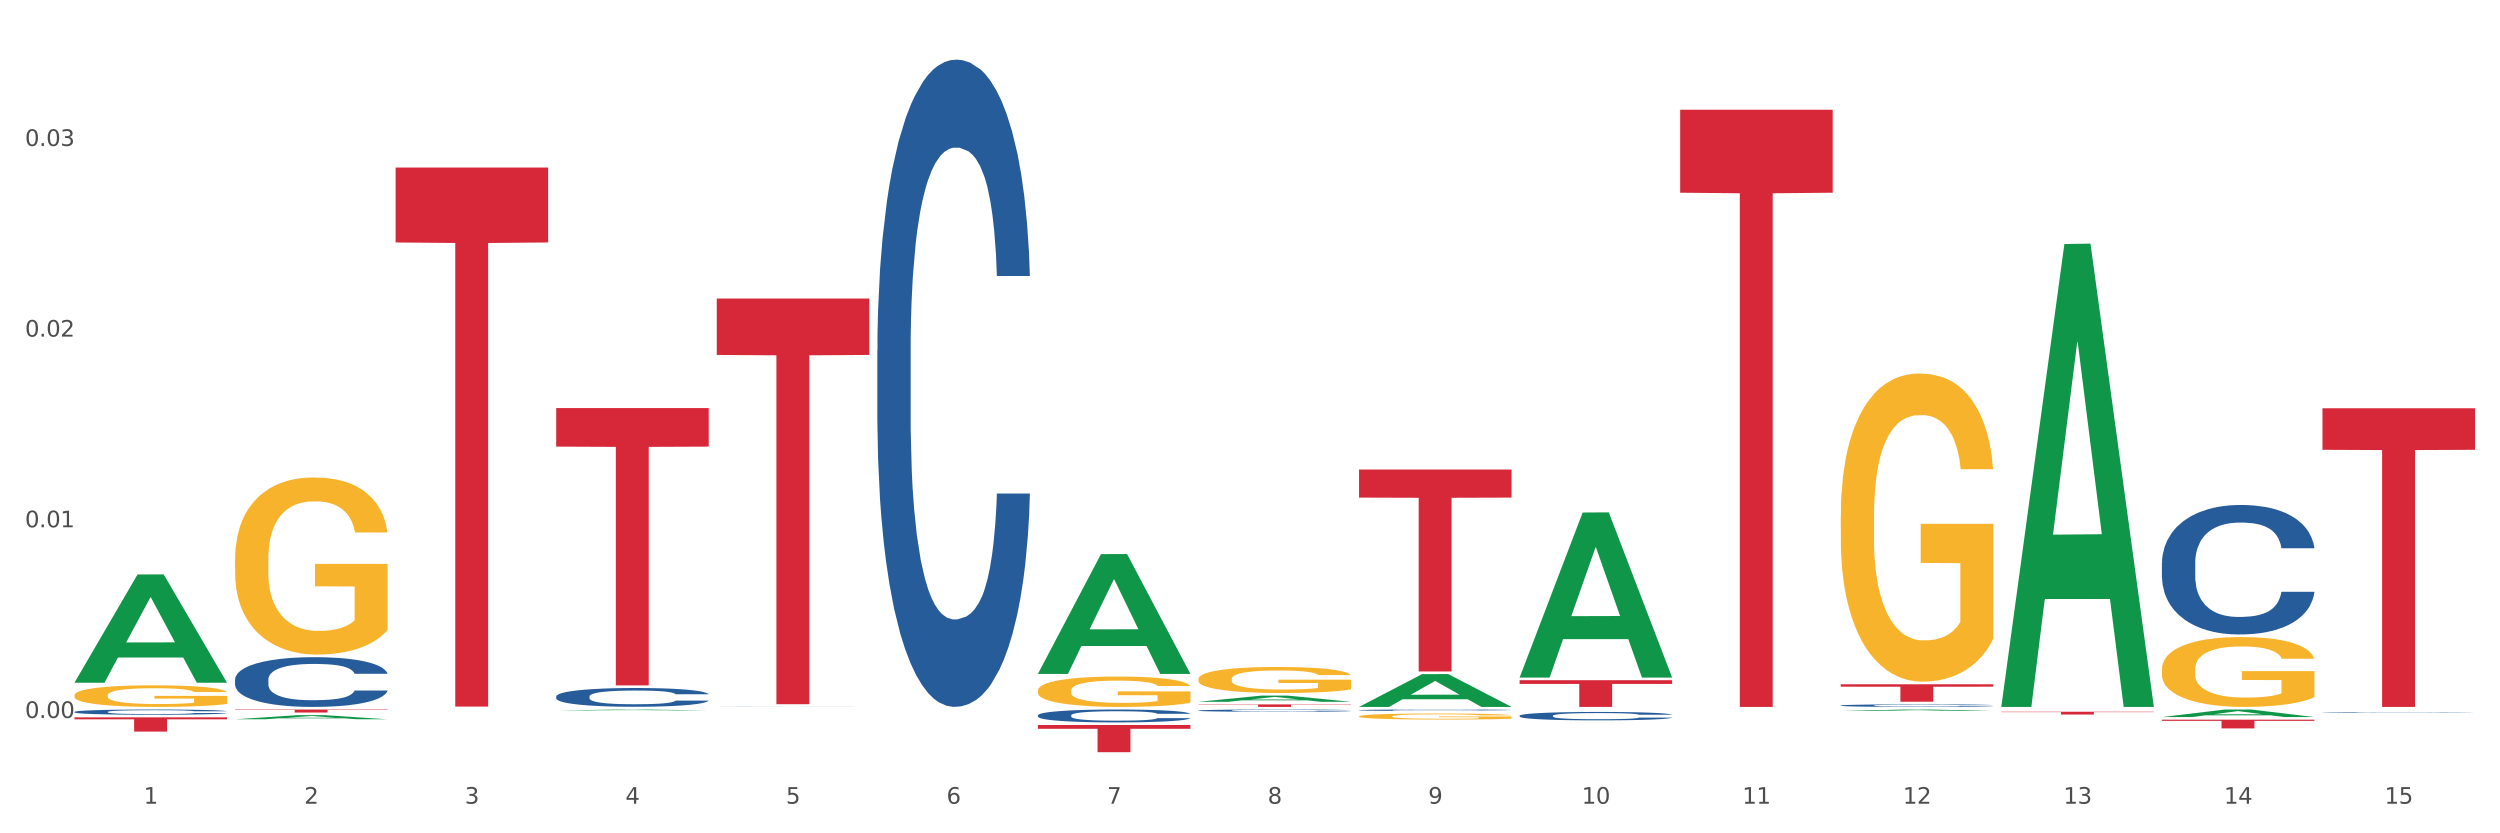 <?xml version="1.0" encoding="utf-8" standalone="no"?>
<!DOCTYPE svg PUBLIC "-//W3C//DTD SVG 1.1//EN"
  "http://www.w3.org/Graphics/SVG/1.1/DTD/svg11.dtd">
<svg xmlns:xlink="http://www.w3.org/1999/xlink" width="1080pt" height="360pt" viewBox="0 0 1080 360" xmlns="http://www.w3.org/2000/svg" version="1.1">
 <rect x="0" y="0" width="1080" height="360" fill="#333333" stroke="none"/>
 <defs>
  <style type="text/css">*{stroke-linejoin: round; stroke-linecap: butt}</style>
 </defs>
 <g id="figure_1">
  <g id="patch_1">
   <path d="M 0 360 
L 1080 360 
L 1080 0 
L 0 0 
z
" style="fill: #ffffff; stroke: #ffffff; stroke-linejoin: miter"/>
  </g>
  <g id="axes_1">
   <g id="matplotlib.axis_1">
    <g id="xtick_1">
     <g id="text_1">
      <!-- 1 -->
      <g style="fill: #4d4d4d" transform="translate(62.07 347.204) scale(0.096 -0.096)">
       <defs>
        <path id="DejaVuSans-31" d="M 794 531 
L 1825 531 
L 1825 4091 
L 703 3866 
L 703 4441 
L 1819 4666 
L 2450 4666 
L 2450 531 
L 3481 531 
L 3481 0 
L 794 0 
L 794 531 
z
" transform="scale(0.016)"/>
       </defs>
       <use xlink:href="#DejaVuSans-31"/>
      </g>
     </g>
    </g>
    <g id="xtick_2">
     <g id="text_2">
      <!-- 2 -->
      <g style="fill: #4d4d4d" transform="translate(131.436 347.204) scale(0.096 -0.096)">
       <defs>
        <path id="DejaVuSans-32" d="M 1228 531 
L 3431 531 
L 3431 0 
L 469 0 
L 469 531 
Q 828 903 1448 1529 
Q 2069 2156 2228 2338 
Q 2531 2678 2651 2914 
Q 2772 3150 2772 3378 
Q 2772 3750 2511 3984 
Q 2250 4219 1831 4219 
Q 1534 4219 1204 4116 
Q 875 4013 500 3803 
L 500 4441 
Q 881 4594 1212 4672 
Q 1544 4750 1819 4750 
Q 2544 4750 2975 4387 
Q 3406 4025 3406 3419 
Q 3406 3131 3298 2873 
Q 3191 2616 2906 2266 
Q 2828 2175 2409 1742 
Q 1991 1309 1228 531 
z
" transform="scale(0.016)"/>
       </defs>
       <use xlink:href="#DejaVuSans-32"/>
      </g>
     </g>
    </g>
    <g id="xtick_3">
     <g id="text_3">
      <!-- 3 -->
      <g style="fill: #4d4d4d" transform="translate(200.802 347.204) scale(0.096 -0.096)">
       <defs>
        <path id="DejaVuSans-33" d="M 2597 2516 
Q 3050 2419 3304 2112 
Q 3559 1806 3559 1356 
Q 3559 666 3084 287 
Q 2609 -91 1734 -91 
Q 1441 -91 1130 -33 
Q 819 25 488 141 
L 488 750 
Q 750 597 1062 519 
Q 1375 441 1716 441 
Q 2309 441 2620 675 
Q 2931 909 2931 1356 
Q 2931 1769 2642 2001 
Q 2353 2234 1838 2234 
L 1294 2234 
L 1294 2753 
L 1863 2753 
Q 2328 2753 2575 2939 
Q 2822 3125 2822 3475 
Q 2822 3834 2567 4026 
Q 2313 4219 1838 4219 
Q 1578 4219 1281 4162 
Q 984 4106 628 3988 
L 628 4550 
Q 988 4650 1302 4700 
Q 1616 4750 1894 4750 
Q 2613 4750 3031 4423 
Q 3450 4097 3450 3541 
Q 3450 3153 3228 2886 
Q 3006 2619 2597 2516 
z
" transform="scale(0.016)"/>
       </defs>
       <use xlink:href="#DejaVuSans-33"/>
      </g>
     </g>
    </g>
    <g id="xtick_4">
     <g id="text_4">
      <!-- 4 -->
      <g style="fill: #4d4d4d" transform="translate(270.169 347.204) scale(0.096 -0.096)">
       <defs>
        <path id="DejaVuSans-34" d="M 2419 4116 
L 825 1625 
L 2419 1625 
L 2419 4116 
z
M 2253 4666 
L 3047 4666 
L 3047 1625 
L 3713 1625 
L 3713 1100 
L 3047 1100 
L 3047 0 
L 2419 0 
L 2419 1100 
L 313 1100 
L 313 1709 
L 2253 4666 
z
" transform="scale(0.016)"/>
       </defs>
       <use xlink:href="#DejaVuSans-34"/>
      </g>
     </g>
    </g>
    <g id="xtick_5">
     <g id="text_5">
      <!-- 5 -->
      <g style="fill: #4d4d4d" transform="translate(339.535 347.204) scale(0.096 -0.096)">
       <defs>
        <path id="DejaVuSans-35" d="M 691 4666 
L 3169 4666 
L 3169 4134 
L 1269 4134 
L 1269 2991 
Q 1406 3038 1543 3061 
Q 1681 3084 1819 3084 
Q 2600 3084 3056 2656 
Q 3513 2228 3513 1497 
Q 3513 744 3044 326 
Q 2575 -91 1722 -91 
Q 1428 -91 1123 -41 
Q 819 9 494 109 
L 494 744 
Q 775 591 1075 516 
Q 1375 441 1709 441 
Q 2250 441 2565 725 
Q 2881 1009 2881 1497 
Q 2881 1984 2565 2268 
Q 2250 2553 1709 2553 
Q 1456 2553 1204 2497 
Q 953 2441 691 2322 
L 691 4666 
z
" transform="scale(0.016)"/>
       </defs>
       <use xlink:href="#DejaVuSans-35"/>
      </g>
     </g>
    </g>
    <g id="xtick_6">
     <g id="text_6">
      <!-- 6 -->
      <g style="fill: #4d4d4d" transform="translate(408.901 347.204) scale(0.096 -0.096)">
       <defs>
        <path id="DejaVuSans-36" d="M 2113 2584 
Q 1688 2584 1439 2293 
Q 1191 2003 1191 1497 
Q 1191 994 1439 701 
Q 1688 409 2113 409 
Q 2538 409 2786 701 
Q 3034 994 3034 1497 
Q 3034 2003 2786 2293 
Q 2538 2584 2113 2584 
z
M 3366 4563 
L 3366 3988 
Q 3128 4100 2886 4159 
Q 2644 4219 2406 4219 
Q 1781 4219 1451 3797 
Q 1122 3375 1075 2522 
Q 1259 2794 1537 2939 
Q 1816 3084 2150 3084 
Q 2853 3084 3261 2657 
Q 3669 2231 3669 1497 
Q 3669 778 3244 343 
Q 2819 -91 2113 -91 
Q 1303 -91 875 529 
Q 447 1150 447 2328 
Q 447 3434 972 4092 
Q 1497 4750 2381 4750 
Q 2619 4750 2861 4703 
Q 3103 4656 3366 4563 
z
" transform="scale(0.016)"/>
       </defs>
       <use xlink:href="#DejaVuSans-36"/>
      </g>
     </g>
    </g>
    <g id="xtick_7">
     <g id="text_7">
      <!-- 7 -->
      <g style="fill: #4d4d4d" transform="translate(478.267 347.204) scale(0.096 -0.096)">
       <defs>
        <path id="DejaVuSans-37" d="M 525 4666 
L 3525 4666 
L 3525 4397 
L 1831 0 
L 1172 0 
L 2766 4134 
L 525 4134 
L 525 4666 
z
" transform="scale(0.016)"/>
       </defs>
       <use xlink:href="#DejaVuSans-37"/>
      </g>
     </g>
    </g>
    <g id="xtick_8">
     <g id="text_8">
      <!-- 8 -->
      <g style="fill: #4d4d4d" transform="translate(547.634 347.204) scale(0.096 -0.096)">
       <defs>
        <path id="DejaVuSans-38" d="M 2034 2216 
Q 1584 2216 1326 1975 
Q 1069 1734 1069 1313 
Q 1069 891 1326 650 
Q 1584 409 2034 409 
Q 2484 409 2743 651 
Q 3003 894 3003 1313 
Q 3003 1734 2745 1975 
Q 2488 2216 2034 2216 
z
M 1403 2484 
Q 997 2584 770 2862 
Q 544 3141 544 3541 
Q 544 4100 942 4425 
Q 1341 4750 2034 4750 
Q 2731 4750 3128 4425 
Q 3525 4100 3525 3541 
Q 3525 3141 3298 2862 
Q 3072 2584 2669 2484 
Q 3125 2378 3379 2068 
Q 3634 1759 3634 1313 
Q 3634 634 3220 271 
Q 2806 -91 2034 -91 
Q 1263 -91 848 271 
Q 434 634 434 1313 
Q 434 1759 690 2068 
Q 947 2378 1403 2484 
z
M 1172 3481 
Q 1172 3119 1398 2916 
Q 1625 2713 2034 2713 
Q 2441 2713 2670 2916 
Q 2900 3119 2900 3481 
Q 2900 3844 2670 4047 
Q 2441 4250 2034 4250 
Q 1625 4250 1398 4047 
Q 1172 3844 1172 3481 
z
" transform="scale(0.016)"/>
       </defs>
       <use xlink:href="#DejaVuSans-38"/>
      </g>
     </g>
    </g>
    <g id="xtick_9">
     <g id="text_9">
      <!-- 9 -->
      <g style="fill: #4d4d4d" transform="translate(617 347.204) scale(0.096 -0.096)">
       <defs>
        <path id="DejaVuSans-39" d="M 703 97 
L 703 672 
Q 941 559 1184 500 
Q 1428 441 1663 441 
Q 2288 441 2617 861 
Q 2947 1281 2994 2138 
Q 2813 1869 2534 1725 
Q 2256 1581 1919 1581 
Q 1219 1581 811 2004 
Q 403 2428 403 3163 
Q 403 3881 828 4315 
Q 1253 4750 1959 4750 
Q 2769 4750 3195 4129 
Q 3622 3509 3622 2328 
Q 3622 1225 3098 567 
Q 2575 -91 1691 -91 
Q 1453 -91 1209 -44 
Q 966 3 703 97 
z
M 1959 2075 
Q 2384 2075 2632 2365 
Q 2881 2656 2881 3163 
Q 2881 3666 2632 3958 
Q 2384 4250 1959 4250 
Q 1534 4250 1286 3958 
Q 1038 3666 1038 3163 
Q 1038 2656 1286 2365 
Q 1534 2075 1959 2075 
z
" transform="scale(0.016)"/>
       </defs>
       <use xlink:href="#DejaVuSans-39"/>
      </g>
     </g>
    </g>
    <g id="xtick_10">
     <g id="text_10">
      <!-- 10 -->
      <g style="fill: #4d4d4d" transform="translate(683.312 347.204) scale(0.096 -0.096)">
       <defs>
        <path id="DejaVuSans-30" d="M 2034 4250 
Q 1547 4250 1301 3770 
Q 1056 3291 1056 2328 
Q 1056 1369 1301 889 
Q 1547 409 2034 409 
Q 2525 409 2770 889 
Q 3016 1369 3016 2328 
Q 3016 3291 2770 3770 
Q 2525 4250 2034 4250 
z
M 2034 4750 
Q 2819 4750 3233 4129 
Q 3647 3509 3647 2328 
Q 3647 1150 3233 529 
Q 2819 -91 2034 -91 
Q 1250 -91 836 529 
Q 422 1150 422 2328 
Q 422 3509 836 4129 
Q 1250 4750 2034 4750 
z
" transform="scale(0.016)"/>
       </defs>
       <use xlink:href="#DejaVuSans-31"/>
       <use xlink:href="#DejaVuSans-30" transform="translate(63.623 0)"/>
      </g>
     </g>
    </g>
    <g id="xtick_11">
     <g id="text_11">
      <!-- 11 -->
      <g style="fill: #4d4d4d" transform="translate(752.678 347.204) scale(0.096 -0.096)">
       <use xlink:href="#DejaVuSans-31"/>
       <use xlink:href="#DejaVuSans-31" transform="translate(63.623 0)"/>
      </g>
     </g>
    </g>
    <g id="xtick_12">
     <g id="text_12">
      <!-- 12 -->
      <g style="fill: #4d4d4d" transform="translate(822.044 347.204) scale(0.096 -0.096)">
       <use xlink:href="#DejaVuSans-31"/>
       <use xlink:href="#DejaVuSans-32" transform="translate(63.623 0)"/>
      </g>
     </g>
    </g>
    <g id="xtick_13">
     <g id="text_13">
      <!-- 13 -->
      <g style="fill: #4d4d4d" transform="translate(891.411 347.204) scale(0.096 -0.096)">
       <use xlink:href="#DejaVuSans-31"/>
       <use xlink:href="#DejaVuSans-33" transform="translate(63.623 0)"/>
      </g>
     </g>
    </g>
    <g id="xtick_14">
     <g id="text_14">
      <!-- 14 -->
      <g style="fill: #4d4d4d" transform="translate(960.777 347.204) scale(0.096 -0.096)">
       <use xlink:href="#DejaVuSans-31"/>
       <use xlink:href="#DejaVuSans-34" transform="translate(63.623 0)"/>
      </g>
     </g>
    </g>
    <g id="xtick_15">
     <g id="text_15">
      <!-- 15 -->
      <g style="fill: #4d4d4d" transform="translate(1030.143 347.204) scale(0.096 -0.096)">
       <use xlink:href="#DejaVuSans-31"/>
       <use xlink:href="#DejaVuSans-35" transform="translate(63.623 0)"/>
      </g>
     </g>
    </g>
    <g id="xtick_16"/>
    <g id="xtick_17"/>
    <g id="xtick_18"/>
    <g id="xtick_19"/>
    <g id="xtick_20"/>
    <g id="xtick_21"/>
    <g id="xtick_22"/>
    <g id="xtick_23"/>
    <g id="xtick_24"/>
    <g id="xtick_25"/>
    <g id="xtick_26"/>
    <g id="xtick_27"/>
    <g id="xtick_28"/>
    <g id="xtick_29"/>
   </g>
   <g id="matplotlib.axis_2">
    <g id="ytick_1">
     <g id="text_16">
      <!-- 0.00 -->
      <g style="fill: #4d4d4d" transform="translate(10.8 310.158) scale(0.096 -0.096)">
       <defs>
        <path id="DejaVuSans-2e" d="M 684 794 
L 1344 794 
L 1344 0 
L 684 0 
L 684 794 
z
" transform="scale(0.016)"/>
       </defs>
       <use xlink:href="#DejaVuSans-30"/>
       <use xlink:href="#DejaVuSans-2e" transform="translate(63.623 0)"/>
       <use xlink:href="#DejaVuSans-30" transform="translate(95.41 0)"/>
       <use xlink:href="#DejaVuSans-30" transform="translate(159.033 0)"/>
      </g>
     </g>
    </g>
    <g id="ytick_2">
     <g id="text_17">
      <!-- 0.01 -->
      <g style="fill: #4d4d4d" transform="translate(10.8 227.79) scale(0.096 -0.096)">
       <use xlink:href="#DejaVuSans-30"/>
       <use xlink:href="#DejaVuSans-2e" transform="translate(63.623 0)"/>
       <use xlink:href="#DejaVuSans-30" transform="translate(95.41 0)"/>
       <use xlink:href="#DejaVuSans-31" transform="translate(159.033 0)"/>
      </g>
     </g>
    </g>
    <g id="ytick_3">
     <g id="text_18">
      <!-- 0.02 -->
      <g style="fill: #4d4d4d" transform="translate(10.8 145.421) scale(0.096 -0.096)">
       <use xlink:href="#DejaVuSans-30"/>
       <use xlink:href="#DejaVuSans-2e" transform="translate(63.623 0)"/>
       <use xlink:href="#DejaVuSans-30" transform="translate(95.41 0)"/>
       <use xlink:href="#DejaVuSans-32" transform="translate(159.033 0)"/>
      </g>
     </g>
    </g>
    <g id="ytick_4">
     <g id="text_19">
      <!-- 0.03 -->
      <g style="fill: #4d4d4d" transform="translate(10.8 63.052) scale(0.096 -0.096)">
       <use xlink:href="#DejaVuSans-30"/>
       <use xlink:href="#DejaVuSans-2e" transform="translate(63.623 0)"/>
       <use xlink:href="#DejaVuSans-30" transform="translate(95.41 0)"/>
       <use xlink:href="#DejaVuSans-33" transform="translate(159.033 0)"/>
      </g>
     </g>
    </g>
    <g id="ytick_5"/>
    <g id="ytick_6"/>
    <g id="ytick_7"/>
    <g id="ytick_8"/>
   </g>
   <g id="PolyCollection_1">
    <path d="M 32.175 294.855 
L 32.243 294.811 
L 59.417 248.173 
L 70.695 248.129 
L 98.073 294.943 
L 85.029 294.943 
L 79.119 284.042 
L 51.061 284.042 
L 50.857 284.218 
L 45.151 294.943 
L 32.175 294.943 
L 32.175 294.855 
L 54.594 277.536 
L 75.586 277.492 
L 65.192 258.107 
L 65.056 258.02 
L 64.92 258.151 
L 54.526 277.492 
L 54.594 277.536 
L 32.175 294.855 
z
" clip-path="url(#pc3d91d58a5)" style="fill: #109648"/>
    <path d="M 240.274 300.862 
L 240.352 300.855 
L 240.352 300.648 
L 240.585 300.366 
L 241.442 299.848 
L 242.533 299.456 
L 244.402 298.997 
L 245.415 298.805 
L 246.739 298.59 
L 249.465 298.243 
L 252.581 297.947 
L 254.762 297.784 
L 256.398 297.68 
L 260.059 297.495 
L 262.162 297.414 
L 264.343 297.347 
L 266.212 297.303 
L 269.328 297.251 
L 271.821 297.229 
L 274.703 297.221 
L 277.117 297.229 
L 280.311 297.258 
L 284.985 297.347 
L 286.776 297.399 
L 289.191 297.488 
L 291.683 297.606 
L 293.709 297.725 
L 296.045 297.895 
L 298.46 298.117 
L 300.797 298.398 
L 302.433 298.657 
L 303.757 298.931 
L 304.925 299.264 
L 305.782 299.626 
L 306.172 299.93 
L 291.917 299.93 
L 291.528 299.656 
L 290.749 299.36 
L 289.97 299.16 
L 289.113 298.997 
L 287.789 298.812 
L 286.62 298.694 
L 284.673 298.553 
L 282.881 298.465 
L 281.401 298.413 
L 279.61 298.368 
L 275.793 298.324 
L 273.067 298.324 
L 271.353 298.339 
L 269.25 298.376 
L 267.458 298.428 
L 265.355 298.516 
L 263.72 298.613 
L 262.084 298.738 
L 261.149 298.827 
L 259.747 298.99 
L 258.812 299.123 
L 257.566 299.353 
L 256.865 299.515 
L 255.619 299.937 
L 255.073 300.248 
L 254.84 300.463 
L 254.684 300.699 
L 254.684 301.854 
L 255.151 302.372 
L 255.541 302.594 
L 256.164 302.846 
L 257.332 303.171 
L 259.046 303.489 
L 260.838 303.719 
L 262.318 303.859 
L 263.72 303.963 
L 265.122 304.044 
L 266.835 304.118 
L 268.237 304.163 
L 270.341 304.207 
L 272.833 304.229 
L 274.78 304.229 
L 278.753 304.192 
L 280.545 304.155 
L 282.258 304.104 
L 284.128 304.022 
L 285.608 303.933 
L 286.465 303.867 
L 287.867 303.726 
L 288.957 303.578 
L 289.892 303.408 
L 290.515 303.26 
L 291.216 303.038 
L 291.761 302.786 
L 291.917 302.653 
L 306.172 302.653 
L 305.86 302.92 
L 305.315 303.179 
L 304.224 303.526 
L 303.367 303.726 
L 302.043 303.97 
L 300.641 304.178 
L 298.694 304.407 
L 296.902 304.577 
L 295.033 304.725 
L 293.008 304.858 
L 289.347 305.043 
L 288.022 305.095 
L 285.218 305.184 
L 283.037 305.236 
L 279.844 305.288 
L 276.572 305.317 
L 273.145 305.325 
L 270.107 305.31 
L 266.757 305.265 
L 264.654 305.221 
L 262.318 305.154 
L 259.591 305.051 
L 257.021 304.925 
L 254.606 304.777 
L 252.347 304.607 
L 250.244 304.414 
L 247.518 304.096 
L 245.493 303.785 
L 244.013 303.497 
L 243 303.253 
L 241.987 302.942 
L 241.442 302.727 
L 240.585 302.209 
L 240.274 301.728 
L 240.274 300.862 
z
" clip-path="url(#pc3d91d58a5)" style="fill: #255c99"/>
    <path d="M 32.175 300.374 
L 32.253 300.365 
L 32.253 300.059 
L 32.408 299.795 
L 33.186 299.156 
L 34.353 298.629 
L 35.209 298.348 
L 36.065 298.118 
L 37.076 297.888 
L 38.321 297.65 
L 40.578 297.301 
L 41.978 297.122 
L 43.69 296.935 
L 46.802 296.662 
L 49.058 296.509 
L 51.392 296.381 
L 55.204 296.228 
L 57.694 296.16 
L 60.339 296.109 
L 63.529 296.075 
L 65.941 296.066 
L 71.231 296.092 
L 75.744 296.168 
L 77.922 296.228 
L 80.723 296.33 
L 82.201 296.398 
L 84.613 296.534 
L 87.103 296.713 
L 88.815 296.866 
L 91.382 297.156 
L 93.327 297.445 
L 95.116 297.803 
L 96.05 298.05 
L 96.75 298.28 
L 97.373 298.543 
L 97.995 298.961 
L 83.991 298.961 
L 83.446 298.663 
L 82.59 298.382 
L 81.346 298.109 
L 80.256 297.939 
L 78.389 297.726 
L 76.677 297.59 
L 74.888 297.488 
L 72.71 297.403 
L 70.998 297.36 
L 68.586 297.326 
L 63.84 297.335 
L 60.65 297.403 
L 58.472 297.488 
L 57.071 297.564 
L 55.827 297.65 
L 54.426 297.769 
L 52.792 297.948 
L 51.625 298.109 
L 50.458 298.314 
L 49.525 298.518 
L 48.669 298.756 
L 47.969 299.012 
L 47.424 299.276 
L 46.957 299.599 
L 46.568 300.135 
L 46.568 301.302 
L 46.724 301.566 
L 47.113 301.915 
L 47.58 302.179 
L 48.358 302.494 
L 49.058 302.706 
L 50.381 303.013 
L 51.859 303.268 
L 53.026 303.43 
L 54.193 303.566 
L 56.216 303.754 
L 58.472 303.907 
L 60.417 304 
L 63.062 304.086 
L 64.852 304.12 
L 66.408 304.137 
L 70.22 304.137 
L 72.943 304.111 
L 75.977 304.052 
L 78.311 303.975 
L 80.256 303.881 
L 82.435 303.728 
L 83.835 303.583 
L 83.835 301.804 
L 66.719 301.796 
L 66.719 300.612 
L 98.073 300.612 
L 98.073 304.086 
L 96.75 304.264 
L 95.272 304.426 
L 93.716 304.571 
L 91.382 304.75 
L 88.581 304.92 
L 86.091 305.039 
L 83.446 305.141 
L 80.334 305.235 
L 76.288 305.32 
L 73.799 305.354 
L 70.687 305.38 
L 67.03 305.388 
L 63.84 305.371 
L 60.728 305.329 
L 57.461 305.252 
L 54.271 305.141 
L 51.859 305.031 
L 49.447 304.894 
L 46.879 304.716 
L 44.857 304.545 
L 43.301 304.392 
L 41.589 304.196 
L 39.722 303.941 
L 38.321 303.711 
L 37.076 303.473 
L 35.754 303.166 
L 34.82 302.902 
L 33.887 302.57 
L 33.342 302.323 
L 32.72 301.94 
L 32.253 301.404 
L 32.175 300.374 
z
" clip-path="url(#pc3d91d58a5)" style="fill: #f7b32b"/>
    <path d="M 379.006 151.401 
L 379.084 151.145 
L 379.084 143.995 
L 379.318 134.291 
L 380.175 116.415 
L 381.265 102.881 
L 383.134 87.048 
L 384.147 80.408 
L 385.471 73.003 
L 388.198 61 
L 391.313 50.786 
L 393.494 45.168 
L 395.13 41.592 
L 398.791 35.208 
L 400.894 32.399 
L 403.075 30.101 
L 404.945 28.569 
L 408.06 26.781 
L 410.553 26.015 
L 413.435 25.759 
L 415.85 26.015 
L 419.043 27.036 
L 423.717 30.101 
L 425.509 31.888 
L 427.923 34.953 
L 430.416 39.039 
L 432.441 43.125 
L 434.778 48.998 
L 437.193 56.659 
L 439.529 66.363 
L 441.165 75.301 
L 442.489 84.75 
L 443.658 96.241 
L 444.515 108.754 
L 444.904 119.224 
L 430.65 119.224 
L 430.26 109.776 
L 429.481 99.561 
L 428.702 92.666 
L 427.845 87.048 
L 426.521 80.664 
L 425.353 76.578 
L 423.405 71.726 
L 421.614 68.661 
L 420.134 66.874 
L 418.342 65.342 
L 414.526 63.809 
L 411.799 63.809 
L 410.086 64.32 
L 407.982 65.597 
L 406.191 67.385 
L 404.088 70.449 
L 402.452 73.769 
L 400.816 78.11 
L 399.882 81.174 
L 398.479 86.793 
L 397.545 91.389 
L 396.298 99.306 
L 395.597 104.924 
L 394.351 119.48 
L 393.806 130.205 
L 393.572 137.611 
L 393.416 145.783 
L 393.416 185.62 
L 393.884 203.496 
L 394.273 211.157 
L 394.896 219.84 
L 396.065 231.076 
L 397.778 242.057 
L 399.57 249.973 
L 401.05 254.825 
L 402.452 258.4 
L 403.854 261.209 
L 405.568 263.763 
L 406.97 265.295 
L 409.073 266.827 
L 411.566 267.594 
L 413.513 267.594 
L 417.485 266.317 
L 419.277 265.04 
L 420.991 263.252 
L 422.86 260.443 
L 424.34 257.379 
L 425.197 255.081 
L 426.599 250.229 
L 427.69 245.121 
L 428.624 239.248 
L 429.247 234.14 
L 429.948 226.479 
L 430.494 217.797 
L 430.65 213.2 
L 444.904 213.2 
L 444.592 222.393 
L 444.047 231.331 
L 442.957 243.334 
L 442.1 250.229 
L 440.776 258.656 
L 439.374 265.806 
L 437.426 273.722 
L 435.635 279.596 
L 433.765 284.703 
L 431.74 289.3 
L 428.079 295.684 
L 426.755 297.472 
L 423.951 300.536 
L 421.77 302.324 
L 418.576 304.111 
L 415.304 305.133 
L 411.877 305.388 
L 408.839 304.877 
L 405.49 303.345 
L 403.387 301.813 
L 401.05 299.515 
L 398.324 295.939 
L 395.753 291.598 
L 393.339 286.491 
L 391.08 280.617 
L 388.976 273.978 
L 386.25 262.997 
L 384.225 252.271 
L 382.745 242.312 
L 381.732 233.885 
L 380.72 223.159 
L 380.175 215.754 
L 379.318 197.878 
L 379.006 181.279 
L 379.006 151.401 
z
" clip-path="url(#pc3d91d58a5)" style="fill: #255c99"/>
    <path d="M 448.372 309.011 
L 448.45 309.006 
L 448.45 308.864 
L 448.684 308.671 
L 449.541 308.315 
L 450.631 308.046 
L 452.501 307.731 
L 453.513 307.599 
L 454.837 307.451 
L 457.564 307.212 
L 460.679 307.009 
L 462.861 306.897 
L 464.496 306.826 
L 468.157 306.699 
L 470.26 306.643 
L 472.441 306.598 
L 474.311 306.567 
L 477.427 306.531 
L 479.919 306.516 
L 482.801 306.511 
L 485.216 306.516 
L 488.41 306.537 
L 493.083 306.598 
L 494.875 306.633 
L 497.289 306.694 
L 499.782 306.775 
L 501.807 306.857 
L 504.144 306.974 
L 506.559 307.126 
L 508.896 307.319 
L 510.531 307.497 
L 511.856 307.685 
L 513.024 307.914 
L 513.881 308.163 
L 514.27 308.371 
L 500.016 308.371 
L 499.626 308.183 
L 498.847 307.98 
L 498.068 307.843 
L 497.212 307.731 
L 495.887 307.604 
L 494.719 307.522 
L 492.772 307.426 
L 490.98 307.365 
L 489.5 307.329 
L 487.709 307.299 
L 483.892 307.268 
L 481.165 307.268 
L 479.452 307.278 
L 477.349 307.304 
L 475.557 307.339 
L 473.454 307.4 
L 471.818 307.466 
L 470.183 307.553 
L 469.248 307.614 
L 467.846 307.726 
L 466.911 307.817 
L 465.665 307.975 
L 464.964 308.086 
L 463.717 308.376 
L 463.172 308.59 
L 462.938 308.737 
L 462.783 308.9 
L 462.783 309.692 
L 463.25 310.048 
L 463.639 310.2 
L 464.263 310.373 
L 465.431 310.597 
L 467.145 310.815 
L 468.936 310.973 
L 470.416 311.069 
L 471.818 311.141 
L 473.22 311.196 
L 474.934 311.247 
L 476.336 311.278 
L 478.439 311.308 
L 480.932 311.324 
L 482.879 311.324 
L 486.852 311.298 
L 488.643 311.273 
L 490.357 311.237 
L 492.226 311.181 
L 493.706 311.12 
L 494.563 311.074 
L 495.965 310.978 
L 497.056 310.876 
L 497.99 310.759 
L 498.614 310.658 
L 499.315 310.505 
L 499.86 310.333 
L 500.016 310.241 
L 514.27 310.241 
L 513.959 310.424 
L 513.413 310.602 
L 512.323 310.841 
L 511.466 310.978 
L 510.142 311.146 
L 508.74 311.288 
L 506.792 311.445 
L 505.001 311.562 
L 503.131 311.664 
L 501.106 311.755 
L 497.445 311.882 
L 496.121 311.918 
L 493.317 311.979 
L 491.136 312.015 
L 487.942 312.05 
L 484.671 312.071 
L 481.243 312.076 
L 478.206 312.065 
L 474.856 312.035 
L 472.753 312.004 
L 470.416 311.959 
L 467.69 311.888 
L 465.119 311.801 
L 462.705 311.7 
L 460.446 311.583 
L 458.343 311.451 
L 455.616 311.232 
L 453.591 311.019 
L 452.111 310.82 
L 451.099 310.653 
L 450.086 310.439 
L 449.541 310.292 
L 448.684 309.936 
L 448.372 309.606 
L 448.372 309.011 
z
" clip-path="url(#pc3d91d58a5)" style="fill: #255c99"/>
    <path d="M 517.739 306.949 
L 517.816 306.948 
L 517.816 306.923 
L 518.05 306.89 
L 518.907 306.827 
L 519.997 306.78 
L 521.867 306.725 
L 522.88 306.702 
L 524.204 306.676 
L 526.93 306.634 
L 530.046 306.598 
L 532.227 306.579 
L 533.863 306.566 
L 537.523 306.544 
L 539.627 306.534 
L 541.808 306.526 
L 543.677 306.521 
L 546.793 306.515 
L 549.285 306.512 
L 552.167 306.511 
L 554.582 306.512 
L 557.776 306.516 
L 562.449 306.526 
L 564.241 306.533 
L 566.656 306.543 
L 569.148 306.557 
L 571.173 306.572 
L 573.51 306.592 
L 575.925 306.619 
L 578.262 306.653 
L 579.898 306.684 
L 581.222 306.717 
L 582.39 306.757 
L 583.247 306.801 
L 583.636 306.837 
L 569.382 306.837 
L 568.992 306.804 
L 568.214 306.769 
L 567.435 306.744 
L 566.578 306.725 
L 565.254 306.703 
L 564.085 306.688 
L 562.138 306.671 
L 560.346 306.661 
L 558.866 306.655 
L 557.075 306.649 
L 553.258 306.644 
L 550.532 306.644 
L 548.818 306.646 
L 546.715 306.65 
L 544.923 306.656 
L 542.82 306.667 
L 541.184 306.679 
L 539.549 306.694 
L 538.614 306.704 
L 537.212 306.724 
L 536.277 306.74 
L 535.031 306.768 
L 534.33 306.787 
L 533.084 306.838 
L 532.538 306.875 
L 532.305 306.901 
L 532.149 306.93 
L 532.149 307.069 
L 532.616 307.131 
L 533.006 307.158 
L 533.629 307.188 
L 534.797 307.227 
L 536.511 307.265 
L 538.302 307.293 
L 539.782 307.31 
L 541.184 307.322 
L 542.587 307.332 
L 544.3 307.341 
L 545.702 307.346 
L 547.805 307.352 
L 550.298 307.354 
L 552.245 307.354 
L 556.218 307.35 
L 558.009 307.346 
L 559.723 307.339 
L 561.593 307.33 
L 563.073 307.319 
L 563.929 307.311 
L 565.331 307.294 
L 566.422 307.276 
L 567.357 307.256 
L 567.98 307.238 
L 568.681 307.211 
L 569.226 307.181 
L 569.382 307.165 
L 583.636 307.165 
L 583.325 307.197 
L 582.78 307.228 
L 581.689 307.27 
L 580.832 307.294 
L 579.508 307.323 
L 578.106 307.348 
L 576.159 307.376 
L 574.367 307.396 
L 572.498 307.414 
L 570.472 307.43 
L 566.811 307.452 
L 565.487 307.459 
L 562.683 307.469 
L 560.502 307.476 
L 557.308 307.482 
L 554.037 307.485 
L 550.61 307.486 
L 547.572 307.485 
L 544.222 307.479 
L 542.119 307.474 
L 539.782 307.466 
L 537.056 307.453 
L 534.486 307.438 
L 532.071 307.42 
L 529.812 307.4 
L 527.709 307.377 
L 524.983 307.338 
L 522.957 307.301 
L 521.477 307.266 
L 520.465 307.237 
L 519.452 307.2 
L 518.907 307.174 
L 518.05 307.111 
L 517.739 307.053 
L 517.739 306.949 
z
" clip-path="url(#pc3d91d58a5)" style="fill: #255c99"/>
    <path d="M 587.105 306.787 
L 587.183 306.786 
L 587.183 306.77 
L 587.416 306.749 
L 588.273 306.71 
L 589.364 306.68 
L 591.233 306.646 
L 592.246 306.631 
L 593.57 306.615 
L 596.296 306.588 
L 599.412 306.566 
L 601.593 306.554 
L 603.229 306.546 
L 606.89 306.532 
L 608.993 306.526 
L 611.174 306.521 
L 613.043 306.517 
L 616.159 306.513 
L 618.652 306.512 
L 621.534 306.511 
L 623.948 306.512 
L 627.142 306.514 
L 631.816 306.521 
L 633.607 306.525 
L 636.022 306.531 
L 638.514 306.54 
L 640.54 306.549 
L 642.877 306.562 
L 645.291 306.579 
L 647.628 306.6 
L 649.264 306.62 
L 650.588 306.64 
L 651.756 306.666 
L 652.613 306.693 
L 653.003 306.716 
L 638.748 306.716 
L 638.359 306.695 
L 637.58 306.673 
L 636.801 306.658 
L 635.944 306.646 
L 634.62 306.632 
L 633.451 306.623 
L 631.504 306.612 
L 629.713 306.605 
L 628.233 306.601 
L 626.441 306.598 
L 622.624 306.595 
L 619.898 306.595 
L 618.184 306.596 
L 616.081 306.598 
L 614.29 306.602 
L 612.186 306.609 
L 610.551 306.616 
L 608.915 306.626 
L 607.98 306.633 
L 606.578 306.645 
L 605.643 306.655 
L 604.397 306.672 
L 603.696 306.685 
L 602.45 306.717 
L 601.905 306.74 
L 601.671 306.756 
L 601.515 306.774 
L 601.515 306.862 
L 601.982 306.901 
L 602.372 306.918 
L 602.995 306.937 
L 604.163 306.961 
L 605.877 306.985 
L 607.669 307.003 
L 609.149 307.013 
L 610.551 307.021 
L 611.953 307.027 
L 613.666 307.033 
L 615.069 307.036 
L 617.172 307.04 
L 619.664 307.041 
L 621.612 307.041 
L 625.584 307.039 
L 627.376 307.036 
L 629.089 307.032 
L 630.959 307.026 
L 632.439 307.019 
L 633.296 307.014 
L 634.698 307.003 
L 635.788 306.992 
L 636.723 306.979 
L 637.346 306.968 
L 638.047 306.951 
L 638.592 306.932 
L 638.748 306.922 
L 653.003 306.922 
L 652.691 306.942 
L 652.146 306.962 
L 651.055 306.988 
L 650.199 307.003 
L 648.874 307.022 
L 647.472 307.037 
L 645.525 307.055 
L 643.733 307.068 
L 641.864 307.079 
L 639.839 307.089 
L 636.178 307.103 
L 634.853 307.107 
L 632.049 307.114 
L 629.868 307.118 
L 626.675 307.121 
L 623.403 307.124 
L 619.976 307.124 
L 616.938 307.123 
L 613.589 307.12 
L 611.485 307.116 
L 609.149 307.111 
L 606.422 307.104 
L 603.852 307.094 
L 601.437 307.083 
L 599.178 307.07 
L 597.075 307.055 
L 594.349 307.031 
L 592.324 307.008 
L 590.844 306.986 
L 589.831 306.967 
L 588.818 306.944 
L 588.273 306.928 
L 587.416 306.889 
L 587.105 306.852 
L 587.105 306.787 
z
" clip-path="url(#pc3d91d58a5)" style="fill: #255c99"/>
    <path d="M 656.471 309.195 
L 656.549 309.191 
L 656.549 309.098 
L 656.783 308.972 
L 657.639 308.74 
L 658.73 308.564 
L 660.599 308.358 
L 661.612 308.272 
L 662.936 308.175 
L 665.662 308.019 
L 668.778 307.887 
L 670.959 307.814 
L 672.595 307.767 
L 676.256 307.684 
L 678.359 307.647 
L 680.54 307.618 
L 682.41 307.598 
L 685.525 307.574 
L 688.018 307.564 
L 690.9 307.561 
L 693.315 307.564 
L 696.508 307.578 
L 701.182 307.618 
L 702.973 307.641 
L 705.388 307.681 
L 707.881 307.734 
L 709.906 307.787 
L 712.243 307.863 
L 714.657 307.963 
L 716.994 308.089 
L 718.63 308.205 
L 719.954 308.328 
L 721.123 308.478 
L 721.979 308.64 
L 722.369 308.776 
L 708.114 308.776 
L 707.725 308.654 
L 706.946 308.521 
L 706.167 308.431 
L 705.31 308.358 
L 703.986 308.275 
L 702.818 308.222 
L 700.87 308.159 
L 699.079 308.119 
L 697.599 308.096 
L 695.807 308.076 
L 691.99 308.056 
L 689.264 308.056 
L 687.55 308.063 
L 685.447 308.079 
L 683.656 308.102 
L 681.553 308.142 
L 679.917 308.185 
L 678.281 308.242 
L 677.346 308.282 
L 675.944 308.355 
L 675.01 308.414 
L 673.763 308.517 
L 673.062 308.59 
L 671.816 308.78 
L 671.271 308.919 
L 671.037 309.015 
L 670.881 309.122 
L 670.881 309.64 
L 671.349 309.872 
L 671.738 309.972 
L 672.361 310.085 
L 673.53 310.231 
L 675.243 310.373 
L 677.035 310.476 
L 678.515 310.539 
L 679.917 310.586 
L 681.319 310.622 
L 683.033 310.656 
L 684.435 310.676 
L 686.538 310.695 
L 689.03 310.705 
L 690.978 310.705 
L 694.95 310.689 
L 696.742 310.672 
L 698.456 310.649 
L 700.325 310.612 
L 701.805 310.573 
L 702.662 310.543 
L 704.064 310.48 
L 705.154 310.413 
L 706.089 310.337 
L 706.712 310.27 
L 707.413 310.171 
L 707.959 310.058 
L 708.114 309.998 
L 722.369 309.998 
L 722.057 310.118 
L 721.512 310.234 
L 720.422 310.39 
L 719.565 310.48 
L 718.241 310.589 
L 716.838 310.682 
L 714.891 310.785 
L 713.1 310.861 
L 711.23 310.928 
L 709.205 310.988 
L 705.544 311.071 
L 704.22 311.094 
L 701.416 311.134 
L 699.235 311.157 
L 696.041 311.18 
L 692.769 311.193 
L 689.342 311.197 
L 686.304 311.19 
L 682.955 311.17 
L 680.852 311.15 
L 678.515 311.12 
L 675.789 311.074 
L 673.218 311.018 
L 670.803 310.951 
L 668.544 310.875 
L 666.441 310.788 
L 663.715 310.646 
L 661.69 310.506 
L 660.21 310.377 
L 659.197 310.267 
L 658.185 310.128 
L 657.639 310.031 
L 656.783 309.799 
L 656.471 309.583 
L 656.471 309.195 
z
" clip-path="url(#pc3d91d58a5)" style="fill: #255c99"/>
    <path d="M 795.203 304.775 
L 795.281 304.774 
L 795.281 304.745 
L 795.515 304.706 
L 796.372 304.635 
L 797.462 304.581 
L 799.332 304.518 
L 800.344 304.492 
L 801.669 304.462 
L 804.395 304.414 
L 807.511 304.374 
L 809.692 304.351 
L 811.327 304.337 
L 814.988 304.312 
L 817.092 304.3 
L 819.273 304.291 
L 821.142 304.285 
L 824.258 304.278 
L 826.75 304.275 
L 829.632 304.274 
L 832.047 304.275 
L 835.241 304.279 
L 839.914 304.291 
L 841.706 304.298 
L 844.121 304.311 
L 846.613 304.327 
L 848.638 304.343 
L 850.975 304.367 
L 853.39 304.397 
L 855.727 304.436 
L 857.362 304.471 
L 858.687 304.509 
L 859.855 304.555 
L 860.712 304.605 
L 861.101 304.646 
L 846.847 304.646 
L 846.457 304.609 
L 845.678 304.568 
L 844.899 304.541 
L 844.043 304.518 
L 842.718 304.493 
L 841.55 304.476 
L 839.603 304.457 
L 837.811 304.445 
L 836.331 304.438 
L 834.54 304.432 
L 830.723 304.426 
L 827.997 304.426 
L 826.283 304.428 
L 824.18 304.433 
L 822.388 304.44 
L 820.285 304.452 
L 818.649 304.465 
L 817.014 304.483 
L 816.079 304.495 
L 814.677 304.517 
L 813.742 304.535 
L 812.496 304.567 
L 811.795 304.589 
L 810.548 304.647 
L 810.003 304.69 
L 809.77 304.72 
L 809.614 304.752 
L 809.614 304.911 
L 810.081 304.982 
L 810.471 305.013 
L 811.094 305.047 
L 812.262 305.092 
L 813.976 305.136 
L 815.767 305.167 
L 817.247 305.187 
L 818.649 305.201 
L 820.051 305.212 
L 821.765 305.222 
L 823.167 305.228 
L 825.27 305.234 
L 827.763 305.238 
L 829.71 305.238 
L 833.683 305.232 
L 835.474 305.227 
L 837.188 305.22 
L 839.057 305.209 
L 840.537 305.197 
L 841.394 305.188 
L 842.796 305.168 
L 843.887 305.148 
L 844.822 305.125 
L 845.445 305.104 
L 846.146 305.074 
L 846.691 305.039 
L 846.847 305.021 
L 861.101 305.021 
L 860.79 305.057 
L 860.245 305.093 
L 859.154 305.141 
L 858.297 305.168 
L 856.973 305.202 
L 855.571 305.23 
L 853.624 305.262 
L 851.832 305.285 
L 849.963 305.306 
L 847.937 305.324 
L 844.276 305.349 
L 842.952 305.357 
L 840.148 305.369 
L 837.967 305.376 
L 834.773 305.383 
L 831.502 305.387 
L 828.074 305.388 
L 825.037 305.386 
L 821.687 305.38 
L 819.584 305.374 
L 817.247 305.365 
L 814.521 305.35 
L 811.951 305.333 
L 809.536 305.313 
L 807.277 305.289 
L 805.174 305.263 
L 802.448 305.219 
L 800.422 305.176 
L 798.942 305.137 
L 797.93 305.103 
L 796.917 305.06 
L 796.372 305.031 
L 795.515 304.96 
L 795.203 304.894 
L 795.203 304.775 
z
" clip-path="url(#pc3d91d58a5)" style="fill: #255c99"/>
    <path d="M 933.936 243.281 
L 934.014 243.23 
L 934.014 241.799 
L 934.247 239.858 
L 935.104 236.281 
L 936.195 233.573 
L 938.064 230.405 
L 939.077 229.077 
L 940.401 227.595 
L 943.127 225.194 
L 946.243 223.15 
L 948.424 222.026 
L 950.06 221.311 
L 953.721 220.033 
L 955.824 219.471 
L 958.005 219.011 
L 959.874 218.705 
L 962.99 218.347 
L 965.483 218.194 
L 968.365 218.143 
L 970.779 218.194 
L 973.973 218.398 
L 978.647 219.011 
L 980.438 219.369 
L 982.853 219.982 
L 985.346 220.8 
L 987.371 221.617 
L 989.708 222.792 
L 992.122 224.325 
L 994.459 226.267 
L 996.095 228.055 
L 997.419 229.945 
L 998.587 232.245 
L 999.444 234.748 
L 999.834 236.843 
L 985.579 236.843 
L 985.19 234.953 
L 984.411 232.909 
L 983.632 231.529 
L 982.775 230.405 
L 981.451 229.128 
L 980.283 228.31 
L 978.335 227.34 
L 976.544 226.727 
L 975.064 226.369 
L 973.272 226.062 
L 969.455 225.756 
L 966.729 225.756 
L 965.015 225.858 
L 962.912 226.113 
L 961.121 226.471 
L 959.018 227.084 
L 957.382 227.748 
L 955.746 228.617 
L 954.811 229.23 
L 953.409 230.354 
L 952.475 231.274 
L 951.228 232.858 
L 950.527 233.982 
L 949.281 236.894 
L 948.736 239.04 
L 948.502 240.522 
L 948.346 242.157 
L 948.346 250.127 
L 948.814 253.704 
L 949.203 255.237 
L 949.826 256.974 
L 950.995 259.222 
L 952.708 261.419 
L 954.5 263.003 
L 955.98 263.974 
L 957.382 264.689 
L 958.784 265.251 
L 960.498 265.762 
L 961.9 266.069 
L 964.003 266.375 
L 966.495 266.528 
L 968.443 266.528 
L 972.415 266.273 
L 974.207 266.017 
L 975.92 265.66 
L 977.79 265.098 
L 979.27 264.485 
L 980.127 264.025 
L 981.529 263.054 
L 982.619 262.032 
L 983.554 260.857 
L 984.177 259.835 
L 984.878 258.302 
L 985.423 256.565 
L 985.579 255.645 
L 999.834 255.645 
L 999.522 257.485 
L 998.977 259.273 
L 997.886 261.674 
L 997.03 263.054 
L 995.705 264.74 
L 994.303 266.171 
L 992.356 267.755 
L 990.564 268.93 
L 988.695 269.952 
L 986.67 270.871 
L 983.009 272.149 
L 981.685 272.506 
L 978.88 273.119 
L 976.699 273.477 
L 973.506 273.835 
L 970.234 274.039 
L 966.807 274.09 
L 963.769 273.988 
L 960.42 273.681 
L 958.317 273.375 
L 955.98 272.915 
L 953.253 272.2 
L 950.683 271.331 
L 948.268 270.309 
L 946.009 269.134 
L 943.906 267.806 
L 941.18 265.609 
L 939.155 263.463 
L 937.675 261.47 
L 936.662 259.784 
L 935.65 257.638 
L 935.104 256.156 
L 934.247 252.58 
L 933.936 249.259 
L 933.936 243.281 
z
" clip-path="url(#pc3d91d58a5)" style="fill: #255c99"/>
    <path d="M 1003.302 307.707 
L 1003.38 307.707 
L 1003.38 307.699 
L 1003.614 307.689 
L 1004.47 307.671 
L 1005.561 307.657 
L 1007.43 307.641 
L 1008.443 307.634 
L 1009.767 307.626 
L 1012.494 307.614 
L 1015.609 307.604 
L 1017.79 307.598 
L 1019.426 307.594 
L 1023.087 307.587 
L 1025.19 307.585 
L 1027.371 307.582 
L 1029.241 307.581 
L 1032.356 307.579 
L 1034.849 307.578 
L 1037.731 307.578 
L 1040.146 307.578 
L 1043.339 307.579 
L 1048.013 307.582 
L 1049.805 307.584 
L 1052.219 307.587 
L 1054.712 307.591 
L 1056.737 307.596 
L 1059.074 307.602 
L 1061.489 307.61 
L 1063.825 307.62 
L 1065.461 307.629 
L 1066.785 307.638 
L 1067.954 307.65 
L 1068.811 307.663 
L 1069.2 307.674 
L 1054.945 307.674 
L 1054.556 307.664 
L 1053.777 307.654 
L 1052.998 307.647 
L 1052.141 307.641 
L 1050.817 307.634 
L 1049.649 307.63 
L 1047.701 307.625 
L 1045.91 307.622 
L 1044.43 307.62 
L 1042.638 307.618 
L 1038.822 307.617 
L 1036.095 307.617 
L 1034.382 307.617 
L 1032.278 307.619 
L 1030.487 307.621 
L 1028.384 307.624 
L 1026.748 307.627 
L 1025.112 307.632 
L 1024.178 307.635 
L 1022.775 307.641 
L 1021.841 307.645 
L 1020.594 307.653 
L 1019.893 307.659 
L 1018.647 307.674 
L 1018.102 307.685 
L 1017.868 307.693 
L 1017.712 307.701 
L 1017.712 307.742 
L 1018.18 307.761 
L 1018.569 307.768 
L 1019.192 307.777 
L 1020.361 307.789 
L 1022.074 307.8 
L 1023.866 307.808 
L 1025.346 307.813 
L 1026.748 307.817 
L 1028.15 307.82 
L 1029.864 307.823 
L 1031.266 307.824 
L 1033.369 307.826 
L 1035.862 307.827 
L 1037.809 307.827 
L 1041.781 307.825 
L 1043.573 307.824 
L 1045.287 307.822 
L 1047.156 307.819 
L 1048.636 307.816 
L 1049.493 307.814 
L 1050.895 307.809 
L 1051.986 307.803 
L 1052.92 307.797 
L 1053.543 307.792 
L 1054.244 307.784 
L 1054.79 307.775 
L 1054.945 307.771 
L 1069.2 307.771 
L 1068.888 307.78 
L 1068.343 307.789 
L 1067.253 307.802 
L 1066.396 307.809 
L 1065.072 307.817 
L 1063.67 307.825 
L 1061.722 307.833 
L 1059.931 307.839 
L 1058.061 307.844 
L 1056.036 307.849 
L 1052.375 307.855 
L 1051.051 307.857 
L 1048.247 307.86 
L 1046.066 307.862 
L 1042.872 307.864 
L 1039.6 307.865 
L 1036.173 307.865 
L 1033.135 307.865 
L 1029.786 307.863 
L 1027.683 307.862 
L 1025.346 307.859 
L 1022.62 307.856 
L 1020.049 307.851 
L 1017.634 307.846 
L 1015.376 307.84 
L 1013.272 307.833 
L 1010.546 307.822 
L 1008.521 307.811 
L 1007.041 307.801 
L 1006.028 307.792 
L 1005.016 307.781 
L 1004.47 307.773 
L 1003.614 307.755 
L 1003.302 307.738 
L 1003.302 307.707 
z
" clip-path="url(#pc3d91d58a5)" style="fill: #255c99"/>
    <path d="M 1003.302 176.382 
L 1069.2 176.382 
L 1069.2 194.31 
L 1043.278 194.431 
L 1043.278 305.388 
L 1029.068 305.388 
L 1029.068 194.431 
L 1003.302 194.31 
L 1003.302 176.503 
L 1003.302 176.382 
z
" clip-path="url(#pc3d91d58a5)" style="fill: #d62839"/>
    <path d="M 933.936 310.898 
L 999.834 310.898 
L 999.834 311.422 
L 973.912 311.426 
L 973.912 314.67 
L 959.702 314.67 
L 959.702 311.426 
L 933.936 311.422 
L 933.936 310.902 
L 933.936 310.898 
z
" clip-path="url(#pc3d91d58a5)" style="fill: #d62839"/>
    <path d="M 864.57 307.477 
L 930.468 307.477 
L 930.468 307.645 
L 904.546 307.646 
L 904.546 308.687 
L 890.335 308.687 
L 890.335 307.646 
L 864.57 307.645 
L 864.57 307.478 
L 864.57 307.477 
z
" clip-path="url(#pc3d91d58a5)" style="fill: #d62839"/>
    <path d="M 795.203 295.605 
L 861.101 295.605 
L 861.101 296.653 
L 835.179 296.661 
L 835.179 303.151 
L 820.969 303.151 
L 820.969 296.661 
L 795.203 296.653 
L 795.203 295.612 
L 795.203 295.605 
z
" clip-path="url(#pc3d91d58a5)" style="fill: #d62839"/>
    <path d="M 101.541 293.558 
L 101.619 293.538 
L 101.619 292.989 
L 101.853 292.243 
L 102.71 290.87 
L 103.8 289.83 
L 105.67 288.614 
L 106.682 288.103 
L 108.006 287.534 
L 110.733 286.612 
L 113.848 285.828 
L 116.029 285.396 
L 117.665 285.121 
L 121.326 284.631 
L 123.429 284.415 
L 125.61 284.238 
L 127.48 284.121 
L 130.595 283.983 
L 133.088 283.924 
L 135.97 283.905 
L 138.385 283.924 
L 141.578 284.003 
L 146.252 284.238 
L 148.044 284.376 
L 150.458 284.611 
L 152.951 284.925 
L 154.976 285.239 
L 157.313 285.69 
L 159.728 286.279 
L 162.064 287.024 
L 163.7 287.711 
L 165.024 288.437 
L 166.193 289.32 
L 167.05 290.281 
L 167.439 291.086 
L 153.185 291.086 
L 152.795 290.36 
L 152.016 289.575 
L 151.237 289.045 
L 150.38 288.614 
L 149.056 288.123 
L 147.888 287.809 
L 145.941 287.436 
L 144.149 287.201 
L 142.669 287.064 
L 140.877 286.946 
L 137.061 286.828 
L 134.334 286.828 
L 132.621 286.867 
L 130.518 286.965 
L 128.726 287.103 
L 126.623 287.338 
L 124.987 287.593 
L 123.351 287.927 
L 122.417 288.162 
L 121.015 288.594 
L 120.08 288.947 
L 118.834 289.555 
L 118.133 289.987 
L 116.886 291.105 
L 116.341 291.929 
L 116.107 292.498 
L 115.952 293.126 
L 115.952 296.187 
L 116.419 297.56 
L 116.808 298.149 
L 117.431 298.816 
L 118.6 299.679 
L 120.314 300.523 
L 122.105 301.131 
L 123.585 301.503 
L 124.987 301.778 
L 126.389 301.994 
L 128.103 302.19 
L 129.505 302.308 
L 131.608 302.426 
L 134.101 302.484 
L 136.048 302.484 
L 140.021 302.386 
L 141.812 302.288 
L 143.526 302.151 
L 145.395 301.935 
L 146.875 301.7 
L 147.732 301.523 
L 149.134 301.15 
L 150.225 300.758 
L 151.159 300.307 
L 151.783 299.914 
L 152.484 299.326 
L 153.029 298.659 
L 153.185 298.306 
L 167.439 298.306 
L 167.128 299.012 
L 166.582 299.698 
L 165.492 300.621 
L 164.635 301.15 
L 163.311 301.798 
L 161.909 302.347 
L 159.961 302.955 
L 158.17 303.407 
L 156.3 303.799 
L 154.275 304.152 
L 150.614 304.643 
L 149.29 304.78 
L 146.486 305.015 
L 144.305 305.153 
L 141.111 305.29 
L 137.84 305.369 
L 134.412 305.388 
L 131.374 305.349 
L 128.025 305.231 
L 125.922 305.113 
L 123.585 304.937 
L 120.859 304.662 
L 118.288 304.329 
L 115.874 303.936 
L 113.615 303.485 
L 111.512 302.975 
L 108.785 302.131 
L 106.76 301.307 
L 105.28 300.542 
L 104.267 299.895 
L 103.255 299.071 
L 102.71 298.502 
L 101.853 297.128 
L 101.541 295.853 
L 101.541 293.558 
z
" clip-path="url(#pc3d91d58a5)" style="fill: #255c99"/>
    <path d="M 725.837 47.397 
L 791.735 47.397 
L 791.735 83.25 
L 765.813 83.492 
L 765.813 305.388 
L 751.603 305.388 
L 751.603 83.492 
L 725.837 83.25 
L 725.837 47.64 
L 725.837 47.397 
z
" clip-path="url(#pc3d91d58a5)" style="fill: #d62839"/>
    <path d="M 587.105 202.838 
L 653.003 202.838 
L 653.003 214.962 
L 627.081 215.044 
L 627.081 290.083 
L 612.871 290.083 
L 612.871 215.044 
L 587.105 214.962 
L 587.105 202.92 
L 587.105 202.838 
z
" clip-path="url(#pc3d91d58a5)" style="fill: #d62839"/>
    <path d="M 517.739 304.295 
L 583.636 304.295 
L 583.636 304.447 
L 557.715 304.448 
L 557.715 305.388 
L 543.504 305.388 
L 543.504 304.448 
L 517.739 304.447 
L 517.739 304.296 
L 517.739 304.295 
z
" clip-path="url(#pc3d91d58a5)" style="fill: #d62839"/>
    <path d="M 448.372 313.199 
L 514.27 313.199 
L 514.27 314.832 
L 488.348 314.843 
L 488.348 324.95 
L 474.138 324.95 
L 474.138 314.843 
L 448.372 314.832 
L 448.372 313.21 
L 448.372 313.199 
z
" clip-path="url(#pc3d91d58a5)" style="fill: #d62839"/>
    <path d="M 309.64 128.981 
L 375.538 128.981 
L 375.538 153.332 
L 349.616 153.496 
L 349.616 304.21 
L 335.406 304.21 
L 335.406 153.496 
L 309.64 153.332 
L 309.64 129.145 
L 309.64 128.981 
z
" clip-path="url(#pc3d91d58a5)" style="fill: #d62839"/>
    <path d="M 240.274 176.289 
L 306.172 176.289 
L 306.172 192.938 
L 280.25 193.051 
L 280.25 296.098 
L 266.039 296.098 
L 266.039 193.051 
L 240.274 192.938 
L 240.274 176.401 
L 240.274 176.289 
z
" clip-path="url(#pc3d91d58a5)" style="fill: #d62839"/>
    <path d="M 170.907 72.389 
L 236.805 72.389 
L 236.805 104.748 
L 210.883 104.966 
L 210.883 305.238 
L 196.673 305.238 
L 196.673 104.966 
L 170.907 104.748 
L 170.907 72.608 
L 170.907 72.389 
z
" clip-path="url(#pc3d91d58a5)" style="fill: #d62839"/>
    <path d="M 101.541 306.511 
L 167.439 306.511 
L 167.439 306.691 
L 141.517 306.693 
L 141.517 307.808 
L 127.307 307.808 
L 127.307 306.693 
L 101.541 306.691 
L 101.541 306.512 
L 101.541 306.511 
z
" clip-path="url(#pc3d91d58a5)" style="fill: #d62839"/>
    <path d="M 32.175 309.9 
L 98.073 309.9 
L 98.073 310.756 
L 72.151 310.762 
L 72.151 316.064 
L 57.941 316.064 
L 57.941 310.762 
L 32.175 310.756 
L 32.175 309.905 
L 32.175 309.9 
z
" clip-path="url(#pc3d91d58a5)" style="fill: #d62839"/>
    <path d="M 933.936 289.157 
L 934.014 289.129 
L 934.014 288.137 
L 934.169 287.283 
L 934.947 285.216 
L 936.114 283.508 
L 936.97 282.598 
L 937.826 281.854 
L 938.837 281.11 
L 940.082 280.339 
L 942.338 279.209 
L 943.739 278.63 
L 945.45 278.024 
L 948.563 277.142 
L 950.819 276.646 
L 953.153 276.233 
L 956.965 275.737 
L 959.455 275.516 
L 962.1 275.351 
L 965.29 275.241 
L 967.702 275.213 
L 972.992 275.296 
L 977.505 275.544 
L 979.683 275.737 
L 982.484 276.067 
L 983.962 276.288 
L 986.374 276.729 
L 988.864 277.308 
L 990.575 277.804 
L 993.143 278.74 
L 995.088 279.677 
L 996.877 280.835 
L 997.811 281.634 
L 998.511 282.378 
L 999.134 283.232 
L 999.756 284.583 
L 985.752 284.583 
L 985.207 283.618 
L 984.351 282.709 
L 983.106 281.827 
L 982.017 281.276 
L 980.15 280.587 
L 978.438 280.146 
L 976.649 279.815 
L 974.47 279.54 
L 972.759 279.402 
L 970.347 279.292 
L 965.601 279.319 
L 962.411 279.54 
L 960.233 279.815 
L 958.832 280.063 
L 957.588 280.339 
L 956.187 280.725 
L 954.553 281.303 
L 953.386 281.827 
L 952.219 282.488 
L 951.286 283.15 
L 950.43 283.921 
L 949.73 284.748 
L 949.185 285.602 
L 948.718 286.649 
L 948.329 288.385 
L 948.329 292.161 
L 948.485 293.015 
L 948.874 294.145 
L 949.341 294.999 
L 950.119 296.019 
L 950.819 296.708 
L 952.141 297.7 
L 953.62 298.526 
L 954.787 299.05 
L 955.954 299.491 
L 957.977 300.097 
L 960.233 300.593 
L 962.178 300.896 
L 964.823 301.172 
L 966.613 301.282 
L 968.169 301.337 
L 971.981 301.337 
L 974.704 301.255 
L 977.738 301.062 
L 980.072 300.814 
L 982.017 300.511 
L 984.196 300.015 
L 985.596 299.546 
L 985.596 293.787 
L 968.48 293.759 
L 968.48 289.929 
L 999.834 289.929 
L 999.834 301.172 
L 998.511 301.751 
L 997.033 302.274 
L 995.477 302.743 
L 993.143 303.321 
L 990.342 303.872 
L 987.852 304.258 
L 985.207 304.589 
L 982.095 304.892 
L 978.049 305.168 
L 975.56 305.278 
L 972.448 305.361 
L 968.791 305.388 
L 965.601 305.333 
L 962.489 305.195 
L 959.221 304.947 
L 956.032 304.589 
L 953.62 304.231 
L 951.208 303.79 
L 948.64 303.211 
L 946.618 302.66 
L 945.061 302.164 
L 943.35 301.53 
L 941.483 300.703 
L 940.082 299.959 
L 938.837 299.188 
L 937.515 298.196 
L 936.581 297.341 
L 935.648 296.267 
L 935.103 295.468 
L 934.48 294.228 
L 934.014 292.491 
L 933.936 289.157 
z
" clip-path="url(#pc3d91d58a5)" style="fill: #f7b32b"/>
    <path d="M 795.203 222.866 
L 795.281 222.745 
L 795.281 218.368 
L 795.437 214.598 
L 796.215 205.479 
L 797.382 197.941 
L 798.238 193.928 
L 799.094 190.646 
L 800.105 187.363 
L 801.35 183.958 
L 803.606 178.973 
L 805.006 176.42 
L 806.718 173.745 
L 809.83 169.854 
L 812.086 167.665 
L 814.42 165.842 
L 818.233 163.653 
L 820.722 162.68 
L 823.368 161.951 
L 826.557 161.464 
L 828.969 161.343 
L 834.26 161.708 
L 838.772 162.802 
L 840.951 163.653 
L 843.752 165.112 
L 845.23 166.085 
L 847.642 168.03 
L 850.131 170.584 
L 851.843 172.772 
L 854.41 176.906 
L 856.355 181.04 
L 858.145 186.147 
L 859.078 189.673 
L 859.779 192.956 
L 860.401 196.725 
L 861.024 202.683 
L 847.019 202.683 
L 846.475 198.427 
L 845.619 194.415 
L 844.374 190.524 
L 843.285 188.092 
L 841.418 185.053 
L 839.706 183.107 
L 837.916 181.648 
L 835.738 180.432 
L 834.026 179.824 
L 831.615 179.338 
L 826.869 179.459 
L 823.679 180.432 
L 821.5 181.648 
L 820.1 182.742 
L 818.855 183.958 
L 817.455 185.66 
L 815.821 188.214 
L 814.654 190.524 
L 813.487 193.442 
L 812.553 196.36 
L 811.697 199.765 
L 810.997 203.412 
L 810.453 207.182 
L 809.986 211.802 
L 809.597 219.462 
L 809.597 236.12 
L 809.752 239.889 
L 810.141 244.874 
L 810.608 248.643 
L 811.386 253.142 
L 812.086 256.182 
L 813.409 260.559 
L 814.887 264.206 
L 816.054 266.517 
L 817.221 268.462 
L 819.244 271.137 
L 821.5 273.325 
L 823.445 274.663 
L 826.091 275.879 
L 827.88 276.365 
L 829.436 276.608 
L 833.248 276.608 
L 835.971 276.244 
L 839.006 275.392 
L 841.34 274.298 
L 843.285 272.961 
L 845.463 270.772 
L 846.864 268.705 
L 846.864 243.293 
L 829.747 243.172 
L 829.747 226.271 
L 861.101 226.271 
L 861.101 275.879 
L 859.779 278.432 
L 858.3 280.742 
L 856.744 282.809 
L 854.41 285.363 
L 851.61 287.794 
L 849.12 289.497 
L 846.475 290.956 
L 843.363 292.293 
L 839.317 293.509 
L 836.827 293.995 
L 833.715 294.36 
L 830.059 294.482 
L 826.869 294.239 
L 823.757 293.631 
L 820.489 292.536 
L 817.299 290.956 
L 814.887 289.375 
L 812.475 287.43 
L 809.908 284.876 
L 807.885 282.445 
L 806.329 280.256 
L 804.617 277.459 
L 802.75 273.812 
L 801.35 270.529 
L 800.105 267.125 
L 798.782 262.747 
L 797.849 258.978 
L 796.915 254.236 
L 796.37 250.71 
L 795.748 245.239 
L 795.281 237.579 
L 795.203 222.866 
z
" clip-path="url(#pc3d91d58a5)" style="fill: #f7b32b"/>
    <path d="M 587.105 309.446 
L 587.183 309.443 
L 587.183 309.358 
L 587.338 309.285 
L 588.116 309.107 
L 589.283 308.96 
L 590.139 308.882 
L 590.995 308.818 
L 592.006 308.754 
L 593.251 308.688 
L 595.507 308.591 
L 596.908 308.541 
L 598.619 308.489 
L 601.731 308.413 
L 603.988 308.37 
L 606.322 308.335 
L 610.134 308.292 
L 612.624 308.273 
L 615.269 308.259 
L 618.459 308.25 
L 620.871 308.247 
L 626.161 308.254 
L 630.674 308.276 
L 632.852 308.292 
L 635.653 308.321 
L 637.131 308.34 
L 639.543 308.378 
L 642.033 308.427 
L 643.744 308.47 
L 646.312 308.55 
L 648.257 308.631 
L 650.046 308.73 
L 650.98 308.799 
L 651.68 308.863 
L 652.302 308.937 
L 652.925 309.053 
L 638.921 309.053 
L 638.376 308.97 
L 637.52 308.892 
L 636.275 308.816 
L 635.186 308.768 
L 633.319 308.709 
L 631.607 308.671 
L 629.818 308.643 
L 627.639 308.619 
L 625.928 308.607 
L 623.516 308.598 
L 618.77 308.6 
L 615.58 308.619 
L 613.402 308.643 
L 612.001 308.664 
L 610.756 308.688 
L 609.356 308.721 
L 607.722 308.771 
L 606.555 308.816 
L 605.388 308.873 
L 604.455 308.929 
L 603.599 308.996 
L 602.898 309.067 
L 602.354 309.14 
L 601.887 309.23 
L 601.498 309.38 
L 601.498 309.704 
L 601.654 309.777 
L 602.043 309.875 
L 602.509 309.948 
L 603.287 310.036 
L 603.988 310.095 
L 605.31 310.18 
L 606.789 310.251 
L 607.956 310.296 
L 609.123 310.334 
L 611.145 310.386 
L 613.402 310.429 
L 615.347 310.455 
L 617.992 310.479 
L 619.781 310.488 
L 621.337 310.493 
L 625.15 310.493 
L 627.873 310.486 
L 630.907 310.469 
L 633.241 310.448 
L 635.186 310.422 
L 637.365 310.379 
L 638.765 310.339 
L 638.765 309.844 
L 621.649 309.841 
L 621.649 309.512 
L 653.003 309.512 
L 653.003 310.479 
L 651.68 310.528 
L 650.202 310.573 
L 648.646 310.614 
L 646.312 310.663 
L 643.511 310.711 
L 641.021 310.744 
L 638.376 310.772 
L 635.264 310.798 
L 631.218 310.822 
L 628.729 310.832 
L 625.617 310.839 
L 621.96 310.841 
L 618.77 310.836 
L 615.658 310.824 
L 612.39 310.803 
L 609.2 310.772 
L 606.789 310.742 
L 604.377 310.704 
L 601.809 310.654 
L 599.786 310.607 
L 598.23 310.564 
L 596.519 310.509 
L 594.652 310.438 
L 593.251 310.374 
L 592.006 310.308 
L 590.684 310.223 
L 589.75 310.149 
L 588.816 310.057 
L 588.272 309.988 
L 587.649 309.882 
L 587.183 309.732 
L 587.105 309.446 
z
" clip-path="url(#pc3d91d58a5)" style="fill: #f7b32b"/>
    <path d="M 517.739 293.331 
L 517.816 293.32 
L 517.816 292.951 
L 517.972 292.632 
L 518.75 291.862 
L 519.917 291.226 
L 520.773 290.887 
L 521.629 290.61 
L 522.64 290.333 
L 523.885 290.045 
L 526.141 289.624 
L 527.542 289.409 
L 529.253 289.183 
L 532.365 288.854 
L 534.621 288.669 
L 536.956 288.515 
L 540.768 288.33 
L 543.257 288.248 
L 545.903 288.187 
L 549.093 288.146 
L 551.504 288.135 
L 556.795 288.166 
L 561.307 288.259 
L 563.486 288.33 
L 566.287 288.454 
L 567.765 288.536 
L 570.177 288.7 
L 572.666 288.916 
L 574.378 289.1 
L 576.946 289.45 
L 578.891 289.799 
L 580.68 290.23 
L 581.614 290.528 
L 582.314 290.805 
L 582.936 291.123 
L 583.559 291.626 
L 569.554 291.626 
L 569.01 291.267 
L 568.154 290.928 
L 566.909 290.6 
L 565.82 290.394 
L 563.953 290.137 
L 562.241 289.973 
L 560.452 289.85 
L 558.273 289.747 
L 556.562 289.696 
L 554.15 289.655 
L 549.404 289.665 
L 546.214 289.747 
L 544.035 289.85 
L 542.635 289.942 
L 541.39 290.045 
L 539.99 290.189 
L 538.356 290.404 
L 537.189 290.6 
L 536.022 290.846 
L 535.088 291.092 
L 534.232 291.38 
L 533.532 291.688 
L 532.988 292.006 
L 532.521 292.396 
L 532.132 293.043 
L 532.132 294.45 
L 532.287 294.768 
L 532.676 295.189 
L 533.143 295.507 
L 533.921 295.887 
L 534.621 296.144 
L 535.944 296.513 
L 537.422 296.821 
L 538.589 297.017 
L 539.756 297.181 
L 541.779 297.407 
L 544.035 297.592 
L 545.981 297.704 
L 548.626 297.807 
L 550.415 297.848 
L 551.971 297.869 
L 555.784 297.869 
L 558.507 297.838 
L 561.541 297.766 
L 563.875 297.674 
L 565.82 297.561 
L 567.998 297.376 
L 569.399 297.201 
L 569.399 295.056 
L 552.282 295.045 
L 552.282 293.618 
L 583.636 293.618 
L 583.636 297.807 
L 582.314 298.023 
L 580.836 298.218 
L 579.28 298.392 
L 576.946 298.608 
L 574.145 298.813 
L 571.655 298.957 
L 569.01 299.08 
L 565.898 299.193 
L 561.852 299.296 
L 559.362 299.337 
L 556.25 299.368 
L 552.594 299.378 
L 549.404 299.357 
L 546.292 299.306 
L 543.024 299.214 
L 539.834 299.08 
L 537.422 298.947 
L 535.01 298.783 
L 532.443 298.567 
L 530.42 298.362 
L 528.864 298.177 
L 527.153 297.941 
L 525.285 297.633 
L 523.885 297.355 
L 522.64 297.068 
L 521.317 296.698 
L 520.384 296.38 
L 519.45 295.98 
L 518.906 295.682 
L 518.283 295.22 
L 517.816 294.573 
L 517.739 293.331 
z
" clip-path="url(#pc3d91d58a5)" style="fill: #f7b32b"/>
    <path d="M 448.372 298.335 
L 448.45 298.323 
L 448.45 297.891 
L 448.606 297.52 
L 449.384 296.622 
L 450.551 295.88 
L 451.407 295.484 
L 452.262 295.161 
L 453.274 294.838 
L 454.519 294.502 
L 456.775 294.011 
L 458.175 293.76 
L 459.887 293.496 
L 462.999 293.113 
L 465.255 292.898 
L 467.589 292.718 
L 471.402 292.502 
L 473.891 292.407 
L 476.536 292.335 
L 479.726 292.287 
L 482.138 292.275 
L 487.429 292.311 
L 491.941 292.419 
L 494.12 292.502 
L 496.92 292.646 
L 498.399 292.742 
L 500.811 292.934 
L 503.3 293.185 
L 505.012 293.401 
L 507.579 293.808 
L 509.524 294.215 
L 511.314 294.718 
L 512.247 295.065 
L 512.948 295.389 
L 513.57 295.76 
L 514.192 296.347 
L 500.188 296.347 
L 499.644 295.927 
L 498.788 295.532 
L 497.543 295.149 
L 496.454 294.909 
L 494.586 294.61 
L 492.875 294.418 
L 491.085 294.275 
L 488.907 294.155 
L 487.195 294.095 
L 484.783 294.047 
L 480.038 294.059 
L 476.848 294.155 
L 474.669 294.275 
L 473.269 294.383 
L 472.024 294.502 
L 470.624 294.67 
L 468.99 294.921 
L 467.823 295.149 
L 466.656 295.436 
L 465.722 295.724 
L 464.866 296.059 
L 464.166 296.418 
L 463.621 296.79 
L 463.155 297.245 
L 462.766 297.999 
L 462.766 299.64 
L 462.921 300.011 
L 463.31 300.502 
L 463.777 300.873 
L 464.555 301.316 
L 465.255 301.616 
L 466.578 302.047 
L 468.056 302.406 
L 469.223 302.634 
L 470.39 302.825 
L 472.413 303.089 
L 474.669 303.304 
L 476.614 303.436 
L 479.26 303.556 
L 481.049 303.604 
L 482.605 303.628 
L 486.417 303.628 
L 489.14 303.592 
L 492.175 303.508 
L 494.509 303.4 
L 496.454 303.268 
L 498.632 303.053 
L 500.033 302.849 
L 500.033 300.346 
L 482.916 300.334 
L 482.916 298.67 
L 514.27 298.67 
L 514.27 303.556 
L 512.948 303.807 
L 511.469 304.035 
L 509.913 304.238 
L 507.579 304.49 
L 504.778 304.729 
L 502.289 304.897 
L 499.644 305.041 
L 496.531 305.173 
L 492.486 305.292 
L 489.996 305.34 
L 486.884 305.376 
L 483.227 305.388 
L 480.038 305.364 
L 476.925 305.304 
L 473.658 305.197 
L 470.468 305.041 
L 468.056 304.885 
L 465.644 304.694 
L 463.077 304.442 
L 461.054 304.203 
L 459.498 303.987 
L 457.786 303.712 
L 455.919 303.352 
L 454.519 303.029 
L 453.274 302.694 
L 451.951 302.262 
L 451.018 301.891 
L 450.084 301.424 
L 449.539 301.077 
L 448.917 300.538 
L 448.45 299.784 
L 448.372 298.335 
z
" clip-path="url(#pc3d91d58a5)" style="fill: #f7b32b"/>
    <path d="M 101.541 241.624 
L 101.619 241.554 
L 101.619 239.039 
L 101.775 236.873 
L 102.553 231.632 
L 103.72 227.299 
L 104.575 224.993 
L 105.431 223.107 
L 106.443 221.22 
L 107.688 219.263 
L 109.944 216.398 
L 111.344 214.931 
L 113.056 213.394 
L 116.168 211.158 
L 118.424 209.9 
L 120.758 208.852 
L 124.57 207.594 
L 127.06 207.035 
L 129.705 206.616 
L 132.895 206.336 
L 135.307 206.266 
L 140.598 206.476 
L 145.11 207.105 
L 147.289 207.594 
L 150.089 208.432 
L 151.568 208.991 
L 153.979 210.11 
L 156.469 211.577 
L 158.181 212.835 
L 160.748 215.211 
L 162.693 217.586 
L 164.483 220.521 
L 165.416 222.548 
L 166.117 224.434 
L 166.739 226.601 
L 167.361 230.025 
L 153.357 230.025 
L 152.812 227.579 
L 151.957 225.273 
L 150.712 223.037 
L 149.623 221.639 
L 147.755 219.892 
L 146.044 218.774 
L 144.254 217.936 
L 142.076 217.237 
L 140.364 216.888 
L 137.952 216.608 
L 133.206 216.678 
L 130.017 217.237 
L 127.838 217.936 
L 126.438 218.565 
L 125.193 219.263 
L 123.792 220.242 
L 122.159 221.709 
L 120.992 223.037 
L 119.825 224.714 
L 118.891 226.391 
L 118.035 228.347 
L 117.335 230.444 
L 116.79 232.61 
L 116.324 235.265 
L 115.935 239.668 
L 115.935 249.241 
L 116.09 251.407 
L 116.479 254.272 
L 116.946 256.438 
L 117.724 259.024 
L 118.424 260.771 
L 119.747 263.286 
L 121.225 265.382 
L 122.392 266.71 
L 123.559 267.828 
L 125.582 269.365 
L 127.838 270.623 
L 129.783 271.392 
L 132.428 272.091 
L 134.218 272.37 
L 135.774 272.51 
L 139.586 272.51 
L 142.309 272.3 
L 145.343 271.811 
L 147.678 271.182 
L 149.623 270.414 
L 151.801 269.156 
L 153.201 267.968 
L 153.201 253.364 
L 136.085 253.294 
L 136.085 243.581 
L 167.439 243.581 
L 167.439 272.091 
L 166.117 273.558 
L 164.638 274.886 
L 163.082 276.074 
L 160.748 277.541 
L 157.947 278.939 
L 155.458 279.917 
L 152.812 280.755 
L 149.7 281.524 
L 145.655 282.223 
L 143.165 282.502 
L 140.053 282.712 
L 136.396 282.782 
L 133.206 282.642 
L 130.094 282.293 
L 126.827 281.664 
L 123.637 280.755 
L 121.225 279.847 
L 118.813 278.729 
L 116.246 277.262 
L 114.223 275.864 
L 112.667 274.606 
L 110.955 272.999 
L 109.088 270.903 
L 107.688 269.016 
L 106.443 267.059 
L 105.12 264.544 
L 104.186 262.378 
L 103.253 259.652 
L 102.708 257.626 
L 102.086 254.482 
L 101.619 250.079 
L 101.541 241.624 
z
" clip-path="url(#pc3d91d58a5)" style="fill: #f7b32b"/>
    <path d="M 656.471 293.843 
L 722.369 293.843 
L 722.369 295.448 
L 696.447 295.458 
L 696.447 305.388 
L 682.237 305.388 
L 682.237 295.458 
L 656.471 295.448 
L 656.471 293.854 
L 656.471 293.843 
z
" clip-path="url(#pc3d91d58a5)" style="fill: #d62839"/>
    <path d="M 32.175 307.529 
L 32.253 307.527 
L 32.253 307.469 
L 32.487 307.39 
L 33.343 307.246 
L 34.434 307.136 
L 36.303 307.008 
L 37.316 306.954 
L 38.64 306.894 
L 41.366 306.797 
L 44.482 306.714 
L 46.663 306.668 
L 48.299 306.639 
L 51.96 306.588 
L 54.063 306.565 
L 56.244 306.546 
L 58.114 306.534 
L 61.229 306.519 
L 63.722 306.513 
L 66.604 306.511 
L 69.019 306.513 
L 72.212 306.521 
L 76.886 306.546 
L 78.677 306.561 
L 81.092 306.586 
L 83.585 306.619 
L 85.61 306.652 
L 87.947 306.699 
L 90.361 306.761 
L 92.698 306.84 
L 94.334 306.913 
L 95.658 306.989 
L 96.827 307.082 
L 97.683 307.184 
L 98.073 307.268 
L 83.818 307.268 
L 83.429 307.192 
L 82.65 307.109 
L 81.871 307.053 
L 81.014 307.008 
L 79.69 306.956 
L 78.522 306.923 
L 76.574 306.884 
L 74.783 306.859 
L 73.303 306.844 
L 71.511 306.832 
L 67.694 306.819 
L 64.968 306.819 
L 63.255 306.824 
L 61.151 306.834 
L 59.36 306.848 
L 57.257 306.873 
L 55.621 306.9 
L 53.985 306.935 
L 53.05 306.96 
L 51.648 307.006 
L 50.714 307.043 
L 49.467 307.107 
L 48.766 307.153 
L 47.52 307.27 
L 46.975 307.357 
L 46.741 307.417 
L 46.585 307.484 
L 46.585 307.806 
L 47.053 307.951 
L 47.442 308.013 
L 48.065 308.084 
L 49.234 308.175 
L 50.947 308.264 
L 52.739 308.328 
L 54.219 308.367 
L 55.621 308.396 
L 57.023 308.419 
L 58.737 308.439 
L 60.139 308.452 
L 62.242 308.464 
L 64.734 308.47 
L 66.682 308.47 
L 70.654 308.46 
L 72.446 308.45 
L 74.16 308.435 
L 76.029 308.413 
L 77.509 308.388 
L 78.366 308.369 
L 79.768 308.33 
L 80.858 308.288 
L 81.793 308.241 
L 82.416 308.199 
L 83.117 308.137 
L 83.663 308.067 
L 83.818 308.03 
L 98.073 308.03 
L 97.761 308.104 
L 97.216 308.177 
L 96.126 308.274 
L 95.269 308.33 
L 93.945 308.398 
L 92.542 308.456 
L 90.595 308.52 
L 88.804 308.568 
L 86.934 308.609 
L 84.909 308.646 
L 81.248 308.698 
L 79.924 308.713 
L 77.12 308.737 
L 74.939 308.752 
L 71.745 308.766 
L 68.473 308.775 
L 65.046 308.777 
L 62.008 308.773 
L 58.659 308.76 
L 56.556 308.748 
L 54.219 308.729 
L 51.493 308.7 
L 48.922 308.665 
L 46.507 308.624 
L 44.248 308.576 
L 42.145 308.522 
L 39.419 308.433 
L 37.394 308.346 
L 35.914 308.266 
L 34.901 308.197 
L 33.889 308.11 
L 33.343 308.05 
L 32.487 307.906 
L 32.175 307.771 
L 32.175 307.529 
z
" clip-path="url(#pc3d91d58a5)" style="fill: #255c99"/>
    <path d="M 309.64 305.358 
L 309.718 305.358 
L 309.718 305.356 
L 309.951 305.354 
L 310.808 305.351 
L 311.899 305.348 
L 313.768 305.345 
L 314.781 305.344 
L 316.105 305.342 
L 318.831 305.34 
L 321.947 305.338 
L 324.128 305.337 
L 325.764 305.336 
L 329.425 305.335 
L 331.528 305.334 
L 333.709 305.334 
L 335.578 305.334 
L 338.694 305.333 
L 341.187 305.333 
L 344.069 305.333 
L 346.484 305.333 
L 349.677 305.333 
L 354.351 305.334 
L 356.142 305.334 
L 358.557 305.335 
L 361.05 305.336 
L 363.075 305.336 
L 365.412 305.338 
L 367.826 305.339 
L 370.163 305.341 
L 371.799 305.343 
L 373.123 305.345 
L 374.291 305.347 
L 375.148 305.349 
L 375.538 305.351 
L 361.283 305.351 
L 360.894 305.35 
L 360.115 305.348 
L 359.336 305.346 
L 358.479 305.345 
L 357.155 305.344 
L 355.987 305.343 
L 354.039 305.342 
L 352.248 305.341 
L 350.768 305.341 
L 348.976 305.341 
L 345.159 305.341 
L 342.433 305.341 
L 340.719 305.341 
L 338.616 305.341 
L 336.825 305.341 
L 334.722 305.342 
L 333.086 305.342 
L 331.45 305.343 
L 330.515 305.344 
L 329.113 305.345 
L 328.179 305.346 
L 326.932 305.348 
L 326.231 305.349 
L 324.985 305.352 
L 324.44 305.354 
L 324.206 305.355 
L 324.05 305.357 
L 324.05 305.365 
L 324.518 305.368 
L 324.907 305.37 
L 325.53 305.371 
L 326.699 305.373 
L 328.412 305.376 
L 330.204 305.377 
L 331.684 305.378 
L 333.086 305.379 
L 334.488 305.379 
L 336.202 305.38 
L 337.604 305.38 
L 339.707 305.381 
L 342.199 305.381 
L 344.147 305.381 
L 348.119 305.38 
L 349.911 305.38 
L 351.624 305.38 
L 353.494 305.379 
L 354.974 305.379 
L 355.831 305.378 
L 357.233 305.377 
L 358.323 305.376 
L 359.258 305.375 
L 359.881 305.374 
L 360.582 305.373 
L 361.127 305.371 
L 361.283 305.37 
L 375.538 305.37 
L 375.226 305.372 
L 374.681 305.374 
L 373.59 305.376 
L 372.734 305.377 
L 371.409 305.379 
L 370.007 305.38 
L 368.06 305.382 
L 366.268 305.383 
L 364.399 305.384 
L 362.374 305.385 
L 358.713 305.386 
L 357.389 305.387 
L 354.584 305.387 
L 352.403 305.388 
L 349.21 305.388 
L 345.938 305.388 
L 342.511 305.388 
L 339.473 305.388 
L 336.124 305.388 
L 334.021 305.387 
L 331.684 305.387 
L 328.957 305.386 
L 326.387 305.385 
L 323.972 305.384 
L 321.713 305.383 
L 319.61 305.382 
L 316.884 305.38 
L 314.859 305.378 
L 313.379 305.376 
L 312.366 305.374 
L 311.354 305.372 
L 310.808 305.37 
L 309.951 305.367 
L 309.64 305.364 
L 309.64 305.358 
z
" clip-path="url(#pc3d91d58a5)" style="fill: #255c99"/>
    <path d="M 101.541 310.734 
L 101.609 310.732 
L 128.784 308.933 
L 140.061 308.931 
L 167.439 310.737 
L 154.395 310.737 
L 148.485 310.316 
L 120.427 310.316 
L 120.224 310.323 
L 114.517 310.737 
L 101.541 310.737 
L 101.541 310.734 
L 123.96 310.066 
L 144.952 310.064 
L 134.558 309.316 
L 134.422 309.313 
L 134.286 309.318 
L 123.892 310.064 
L 123.96 310.066 
L 101.541 310.734 
z
" clip-path="url(#pc3d91d58a5)" style="fill: #109648"/>
    <path d="M 240.274 306.926 
L 240.342 306.926 
L 267.516 306.512 
L 278.793 306.511 
L 306.172 306.927 
L 293.128 306.927 
L 287.217 306.83 
L 259.16 306.83 
L 258.956 306.832 
L 253.249 306.927 
L 240.274 306.927 
L 240.274 306.926 
L 262.693 306.772 
L 283.685 306.772 
L 273.291 306.6 
L 273.155 306.599 
L 273.019 306.6 
L 262.625 306.772 
L 262.693 306.772 
L 240.274 306.926 
z
" clip-path="url(#pc3d91d58a5)" style="fill: #109648"/>
    <path d="M 448.372 291.055 
L 448.44 291.006 
L 475.615 239.384 
L 486.892 239.336 
L 514.27 291.152 
L 501.227 291.152 
L 495.316 279.086 
L 467.259 279.086 
L 467.055 279.28 
L 461.348 291.152 
L 448.372 291.152 
L 448.372 291.055 
L 470.791 271.885 
L 491.783 271.836 
L 481.389 250.38 
L 481.253 250.283 
L 481.117 250.429 
L 470.723 271.836 
L 470.791 271.885 
L 448.372 291.055 
z
" clip-path="url(#pc3d91d58a5)" style="fill: #109648"/>
    <path d="M 517.739 303.167 
L 517.806 303.165 
L 544.981 300.504 
L 556.258 300.501 
L 583.636 303.172 
L 570.593 303.172 
L 564.682 302.55 
L 536.625 302.55 
L 536.421 302.56 
L 530.714 303.172 
L 517.739 303.172 
L 517.739 303.167 
L 540.157 302.179 
L 561.15 302.177 
L 550.755 301.07 
L 550.62 301.065 
L 550.484 301.073 
L 540.089 302.177 
L 540.157 302.179 
L 517.739 303.167 
z
" clip-path="url(#pc3d91d58a5)" style="fill: #109648"/>
    <path d="M 587.105 305.361 
L 587.173 305.348 
L 614.347 291.219 
L 625.624 291.206 
L 653.003 305.388 
L 639.959 305.388 
L 634.049 302.086 
L 605.991 302.086 
L 605.787 302.139 
L 600.081 305.388 
L 587.105 305.388 
L 587.105 305.361 
L 609.524 300.115 
L 630.516 300.101 
L 620.122 294.229 
L 619.986 294.202 
L 619.85 294.242 
L 609.456 300.101 
L 609.524 300.115 
L 587.105 305.361 
z
" clip-path="url(#pc3d91d58a5)" style="fill: #109648"/>
    <path d="M 656.471 292.586 
L 656.539 292.519 
L 683.713 221.406 
L 694.991 221.339 
L 722.369 292.72 
L 709.325 292.72 
L 703.415 276.098 
L 675.357 276.098 
L 675.153 276.366 
L 669.447 292.72 
L 656.471 292.72 
L 656.471 292.586 
L 678.89 266.179 
L 699.882 266.112 
L 689.488 236.554 
L 689.352 236.42 
L 689.216 236.621 
L 678.822 266.112 
L 678.89 266.179 
L 656.471 292.586 
z
" clip-path="url(#pc3d91d58a5)" style="fill: #109648"/>
    <path d="M 933.936 309.769 
L 934.004 309.766 
L 961.178 306.514 
L 972.456 306.511 
L 999.834 309.775 
L 986.79 309.775 
L 980.88 309.015 
L 952.822 309.015 
L 952.618 309.027 
L 946.912 309.775 
L 933.936 309.775 
L 933.936 309.769 
L 956.355 308.562 
L 977.347 308.558 
L 966.953 307.207 
L 966.817 307.201 
L 966.681 307.21 
L 956.287 308.558 
L 956.355 308.562 
L 933.936 309.769 
z
" clip-path="url(#pc3d91d58a5)" style="fill: #109648"/>
    <path d="M 864.57 305.012 
L 864.638 304.824 
L 891.812 105.426 
L 903.089 105.238 
L 930.468 305.388 
L 917.424 305.388 
L 911.513 258.78 
L 883.456 258.78 
L 883.252 259.532 
L 877.545 305.388 
L 864.57 305.388 
L 864.57 305.012 
L 886.989 230.966 
L 907.981 230.778 
L 897.587 147.899 
L 897.451 147.523 
L 897.315 148.087 
L 886.921 230.778 
L 886.989 230.966 
L 864.57 305.012 
z
" clip-path="url(#pc3d91d58a5)" style="fill: #109648"/>
    <path d="M 795.203 307.161 
L 795.271 307.16 
L 822.446 306.512 
L 833.723 306.511 
L 861.101 307.162 
L 848.058 307.162 
L 842.147 307.011 
L 814.09 307.011 
L 813.886 307.013 
L 808.179 307.162 
L 795.203 307.162 
L 795.203 307.161 
L 817.622 306.92 
L 838.615 306.919 
L 828.22 306.65 
L 828.084 306.649 
L 827.949 306.651 
L 817.554 306.919 
L 817.622 306.92 
L 795.203 307.161 
z
" clip-path="url(#pc3d91d58a5)" style="fill: #109648"/>
   </g>
  </g>
 </g>
 <defs>
  <clipPath id="pc3d91d58a5">
   <rect x="32.175" y="10.8" width="1037.025" height="329.109"/>
  </clipPath>
 </defs>
</svg>
